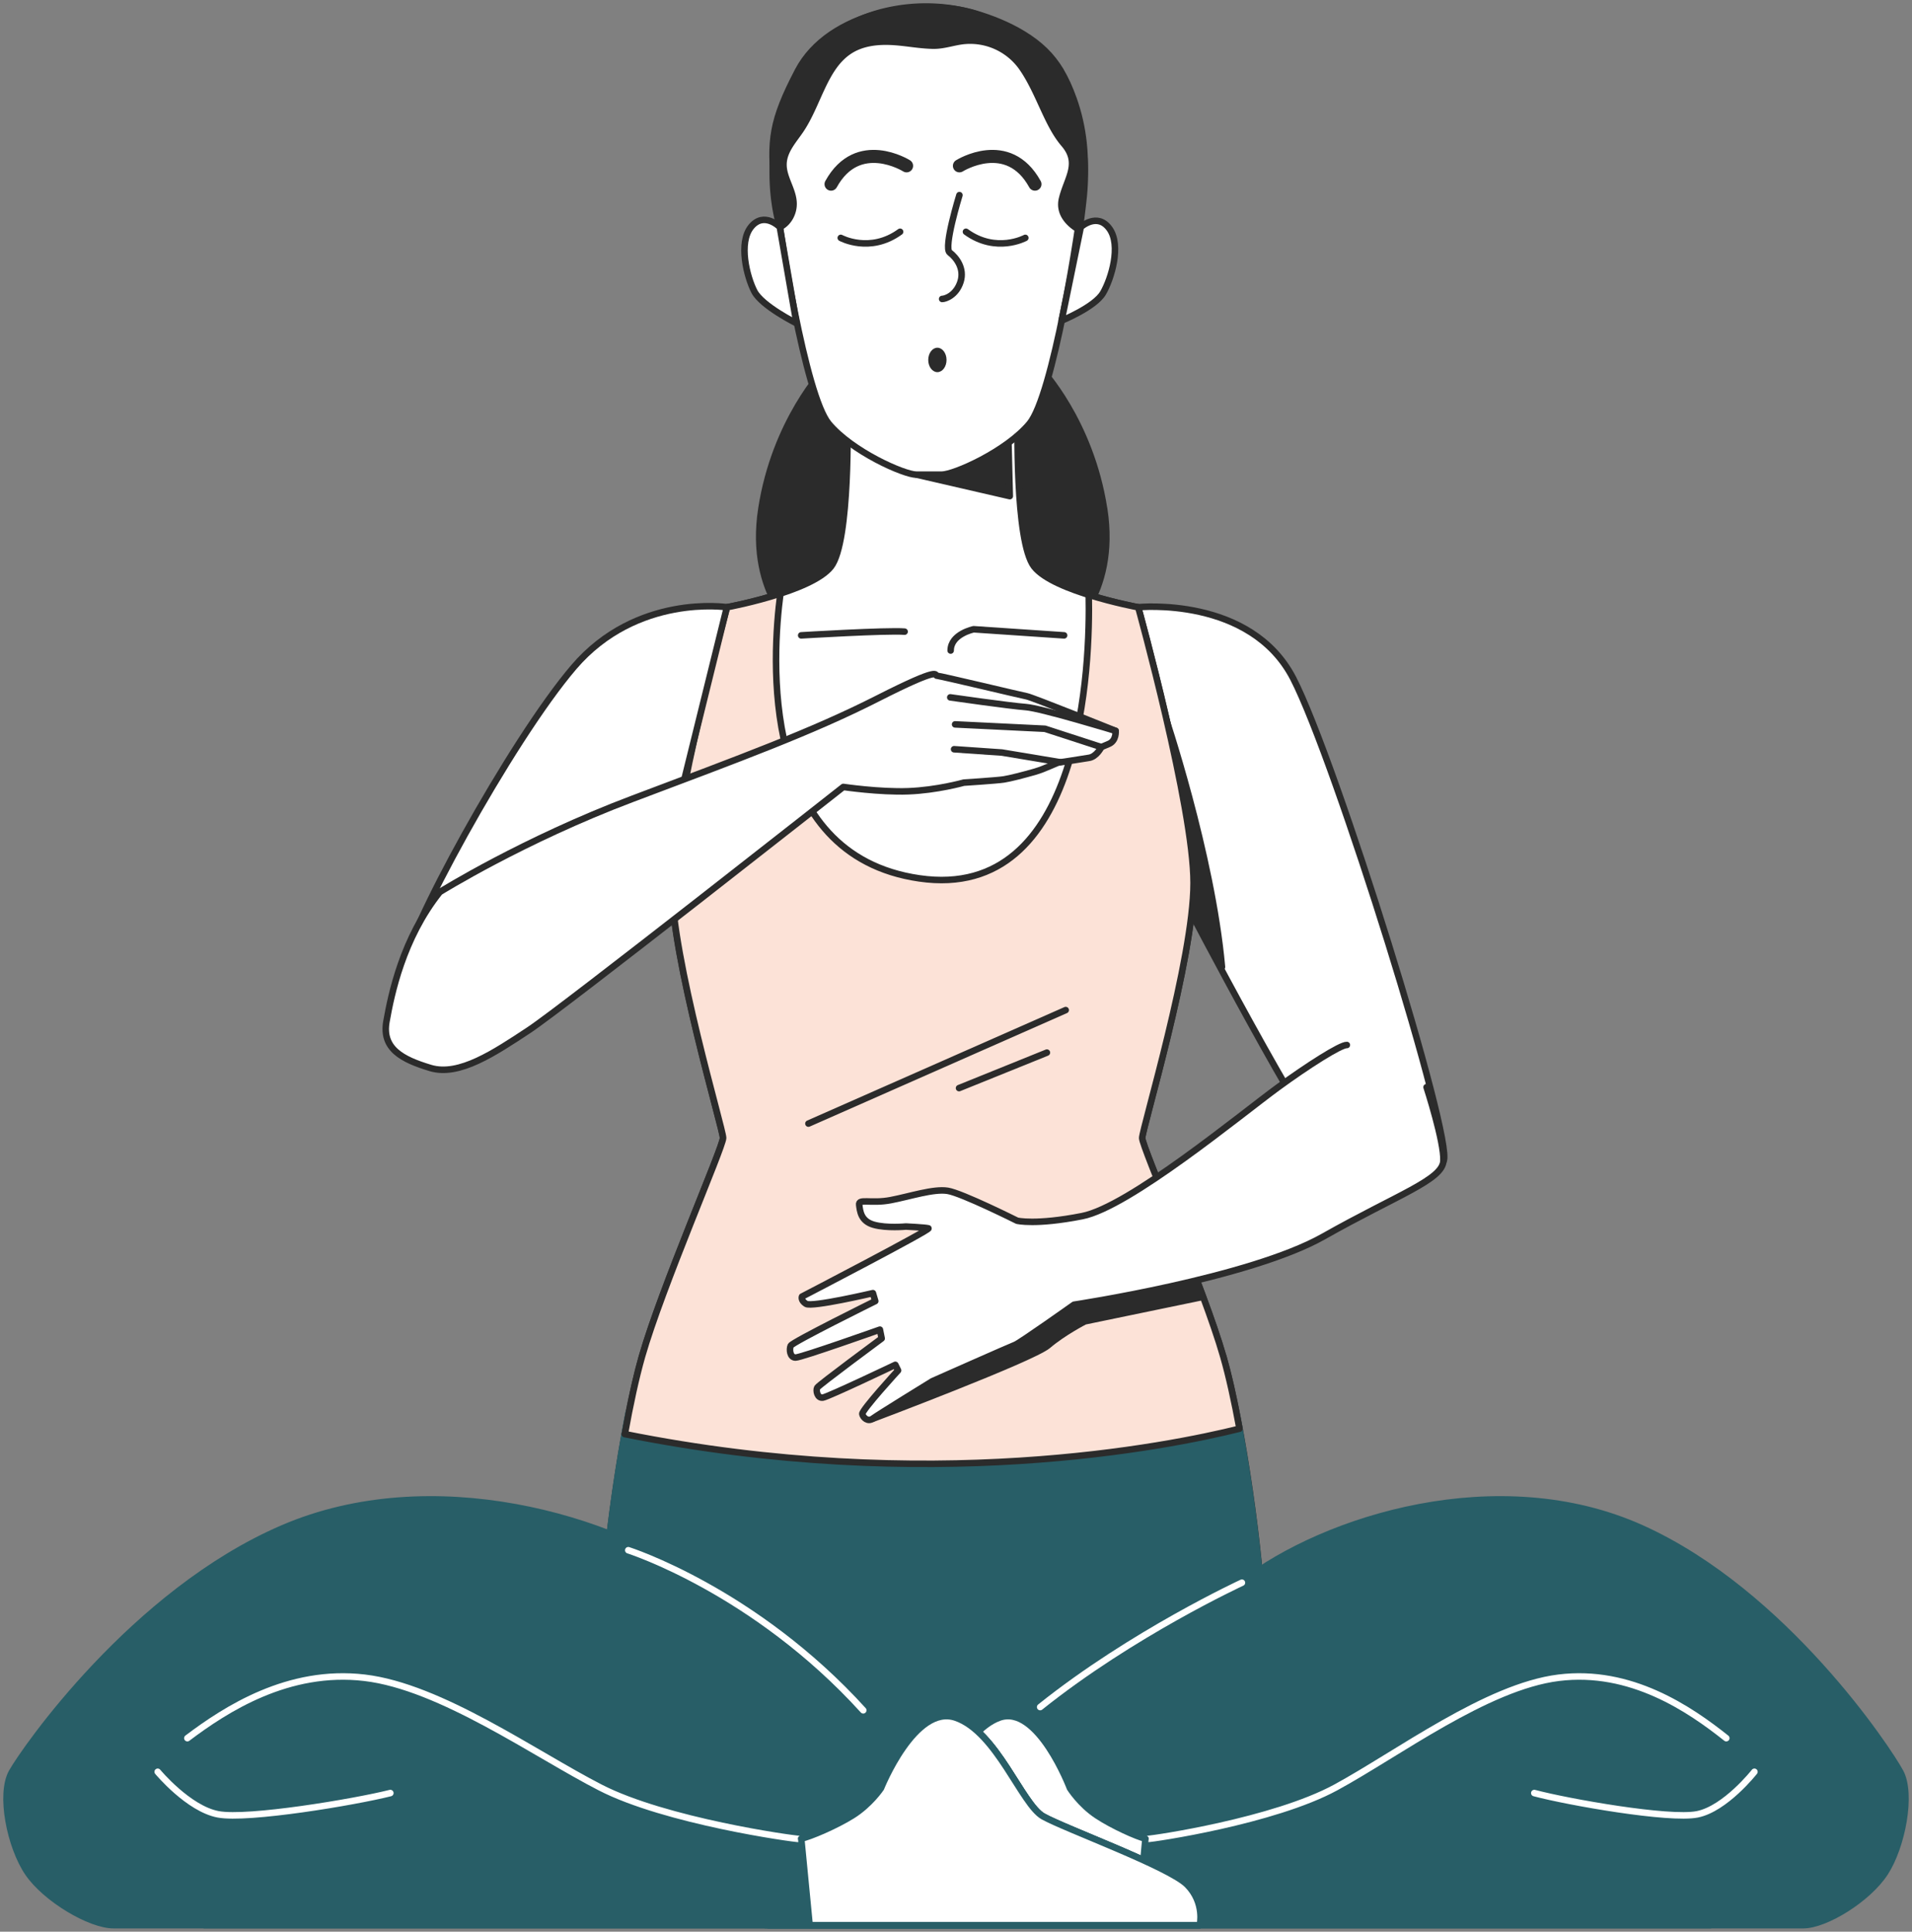 <svg xmlns="http://www.w3.org/2000/svg" width="293" height="296" fill="none"><rect width="100%" height="100%" fill="#808080" stroke="none"/><path fill="#2B2B2B" stroke="#2B2B2B" stroke-linecap="round" stroke-linejoin="round" d="M169.19 77.954c-2.093-13.496-9.695-21.433-9.695-21.433-9.248-6.077-16.558.671-16.558.671s-7.311-6.748-16.559-.671c0 0-7.612 7.926-9.695 21.433-2.093 13.496 6.113 19.407 6.113 19.407h40.291s8.206-5.9 6.113-19.407h-.01Z"/><path fill="#fff" stroke="#2B2B2B" stroke-linecap="round" stroke-linejoin="round" d="M174.418 93.046s17.22-1.762 23.761 10.92c6.542 12.67 24.599 70.771 23.042 73.941-1.558 3.17-12.762 3.17-16.812-.352-4.049-3.523-22.418-38.727-22.418-38.727l-7.564-45.771-.009-.011Z"/><path fill="#2B2B2B" stroke="#2B2B2B" stroke-linecap="round" stroke-linejoin="round" d="M178.399 109.283s7.291 21.509 8.858 38.891l-5.266-9.346-3.592-29.545Z"/><path fill="#fff" stroke="#2B2B2B" stroke-linecap="round" stroke-linejoin="round" d="M187.442 207.838c-3.027-10.568-12.421-32.045-12.421-33.454 0-1.409 7.875-27.465 7.875-39.078 0-11.614-8.478-42.25-8.478-42.25s-12.957-2.4-15.945-6.23c-2.989-3.83-2.512-23.007-2.512-23.007l-13.054-1.739-13.053 1.74s.467 19.175-2.512 23.006c-2.988 3.83-15.945 6.23-15.945 6.23s-8.479 30.636-8.479 42.25c0 11.613 7.876 37.68 7.876 39.078 0 1.398-9.394 22.886-12.421 33.454-3.028 10.568-5.754 30.988-6.055 40.488l50.599 34.862 50.599-34.862c-.301-9.511-3.027-29.931-6.054-40.488h-.02Z"/><path fill="#2B2B2B" stroke="#2B2B2B" stroke-linecap="round" stroke-linejoin="round" d="m140.464 72.736 14.28 3.291-.321-12.637-13.959 9.346Z"/><path stroke="#2B2B2B" stroke-linecap="round" stroke-linejoin="round" d="M122.777 97.36s13.161-.792 15.847-.572M163.067 97.36l-13.862-.935s-3.523.727-3.523 3.259"/><path fill="#fff" stroke="#2B2B2B" stroke-linecap="round" stroke-linejoin="round" d="M162.551 10.848c-1.392-2.311-3.193-4.073-5.811-5.658-2.258-1.365-4.712-2.345-7.194-3.093-8.44-2.565-22.496-.385-27.285 8.784-3.991 7.64-4.293 10.667-3.553 17.778.739 7.112 4.731 31.99 8.284 36.261 3.553 4.271 11.545 7.816 13.462 7.816h3.845c1.928 0 9.91-3.556 13.463-7.816 3.553-4.271 7.544-29.15 8.284-36.26.477-4.591 0-9.203-1.538-13.518-.584-1.63-1.217-3.039-1.966-4.294h.009Z"/><path stroke="#2B2B2B" stroke-linecap="round" stroke-linejoin="round" d="M128.841 36.453s4.468 2.433 9.092-.936"/><path stroke="#2B2B2B" stroke-linecap="round" stroke-linejoin="round" stroke-width="2" d="M138.926 25.412s-7.447-4.678-11.574 2.807"/><path stroke="#2B2B2B" stroke-linecap="round" stroke-linejoin="round" d="M157.12 36.453s-4.469 2.433-9.092-.936"/><path stroke="#2B2B2B" stroke-linecap="round" stroke-linejoin="round" stroke-width="2" d="M147.025 25.412s7.447-4.678 11.574 2.807"/><path stroke="#2B2B2B" stroke-linecap="round" stroke-linejoin="round" d="M147.025 29.903s-2.482 8.047-1.489 8.796c.993.748 2.316 2.433 1.654 4.491-.661 2.059-2.316 2.62-2.813 2.62"/><path fill="#2B2B2B" d="M145.049 55.156c0 1.035-.633 1.871-1.402 1.871-.769 0-1.402-.836-1.402-1.871 0-1.035.633-1.872 1.402-1.872.769 0 1.402.837 1.402 1.872Z"/><path fill="#2B2B2B" stroke="#2B2B2B" stroke-linecap="round" stroke-linejoin="round" d="M164.527 15.868c-.584-1.717-1.216-3.203-1.966-4.513-1.392-2.433-3.193-4.282-5.811-5.945-2.259-1.43-4.712-2.466-7.194-3.258-7.573-2.422-17.512-1.09-23.752 4.612-6.882 6.286-8.888 18.846-6.298 28.038 1.265-.584 2.141-2.103 2.102-3.644-.048-2.102-1.596-3.919-1.547-6.021.048-2.026 1.518-3.578 2.609-5.185 2.628-3.875 3.582-9.357 7.232-11.966 2.054-1.475 4.624-1.717 7.048-1.563 2.025.132 4.03.54 6.064.572 1.684.022 3.184-.594 4.858-.737a9.716 9.716 0 0 1 8.819 4.205c2.57 3.743 3.787 8.608 6.357 11.592 2.57 2.994.457 5.24-.302 8.42-.652 2.742 1.957 4.37 2.687 4.767.292-2.102.506-3.886.632-5.14.477-4.822 0-9.677-1.538-14.223v-.011Z"/><path fill="#fff" stroke="#2B2B2B" stroke-linecap="round" stroke-linejoin="round" d="M119.496 34.79s-2.404-2.454-4.39-.032c-1.986 2.433-.662 7.672.496 9.907 1.159 2.235 6.454 4.866 6.454 4.866l-2.56-14.751v.01ZM165.627 34.79s2.522-2.31 4.381.243c1.859 2.554.292 7.695-.974 9.863-1.265 2.169-6.356 4.239-6.356 4.239l2.949-14.355v.01Z"/><path fill="#285E67" stroke="#285E67" stroke-linecap="round" stroke-linejoin="round" d="m92.308 248.326 58.698 42.612 42.491-42.612c-.234-7.409-1.947-21.455-4.127-32.287-51.914 7.375-83.142 2.466-93.022.363-2.142 10.788-3.816 24.592-4.05 31.924h.01Z"/><path fill="#FCE2D7" stroke="#2B2B2B" stroke-linecap="round" stroke-linejoin="round" d="M95.734 219.749c46.511 9.335 83.366 1.882 94.21-.826-.769-4.183-1.616-8.047-2.492-11.085-3.027-10.568-12.421-32.045-12.421-33.454 0-1.409 7.875-27.465 7.875-39.078 0-11.614-8.479-42.25-8.479-42.25s-3.689-.682-7.583-1.904c.214 10.348-.769 47.093-25.942 43.449-24.657-3.555-22.574-34.103-21.309-43.647-4.107 1.343-8.176 2.092-8.176 2.092s-8.479 30.635-8.479 42.249c0 11.613 7.875 37.68 7.875 39.078 0 1.398-9.394 22.886-12.421 33.454-.925 3.236-1.83 7.408-2.638 11.911l-.02.011Z"/><path fill="#2B2B2B" stroke="#2B2B2B" stroke-linecap="round" stroke-linejoin="round" d="M133.776 217.393s24.424-9.203 26.809-11.217c2.385-2.026 5.656-3.699 5.656-3.699l17.862-3.699-2.083-5.724s-21.143 4.381-26.497 7.408c-5.364 3.028-21.747 16.942-21.747 16.942v-.011Z"/><path stroke="#2B2B2B" stroke-linecap="round" stroke-linejoin="round" d="m123.886 172.172 39.425-17.393M160.429 161.296l-13.462 5.438"/><path fill="#fff" stroke="#2B2B2B" stroke-linecap="round" stroke-linejoin="round" d="M111.397 93.046s-13.794-2.114-23.45 9.158c-9.657 11.273-26.156 41.545-26.156 46.477 0 4.931 11.827 5.988 19.303 1.761 7.476-4.227 22.73-26.761 22.73-26.761l7.563-30.635h.01Z"/><path fill="#fff" d="M206.395 160.129c-.964-.055-6.074 3.214-10.562 6.495-5.733 4.194-22.837 18.328-30.001 19.726-7.165 1.409-9.968.705-9.968.705s-8.45-4.227-10.63-4.58c-2.181-.352-5.802.87-8.761 1.431-2.959.562-4.935-.275-4.809.694.127.98.243 2.51 2.22 3.071 1.976.562 4.935.275 4.935.275s2.959.143 3.456.276c.496.143-19.372 10.457-19.372 10.457s-.243.562.613 1.112c.867.562 10.251-1.64 10.251-1.64l.36 1.222s-12.703 6.274-12.957 6.836c-.243.561-.126 1.816.74 1.816.867 0 12.928-4.282 12.928-4.282l.272 1.354s-9.617 7.111-9.871 7.53c-.243.418 0 1.673.867 1.53.866-.143 11.097-5.02 11.097-5.02l.419.859s-5.607 6.12-5.481 6.681c.127.562.866 1.255 1.606.694.74-.561 9.131-5.724 9.131-5.724s11.964-5.306 12.704-5.581c.739-.276 9.004-6.143 9.004-6.143s26.896-4.04 38.237-10.457c11.35-6.418 18.222-8.664 18.368-11.581.137-2.917-2.579-11.294-2.579-11.294"/><path stroke="#2B2B2B" stroke-linecap="round" stroke-linejoin="round" d="M206.395 160.129c-.964-.055-6.074 3.214-10.562 6.495-5.733 4.194-22.837 18.328-30.001 19.726-7.165 1.409-9.968.705-9.968.705s-8.45-4.227-10.63-4.58c-2.181-.352-5.802.87-8.761 1.431-2.959.562-4.935-.275-4.809.694.127.98.243 2.51 2.22 3.071 1.976.562 4.935.275 4.935.275s2.959.143 3.456.276c.496.143-19.372 10.457-19.372 10.457s-.243.562.613 1.112c.867.562 10.251-1.64 10.251-1.64l.36 1.222s-12.703 6.274-12.957 6.836c-.243.561-.126 1.816.74 1.816.867 0 12.928-4.282 12.928-4.282l.272 1.354s-9.617 7.111-9.871 7.53c-.243.418 0 1.673.867 1.53.866-.143 11.097-5.02 11.097-5.02l.419.859s-5.607 6.12-5.481 6.681c.127.562.866 1.255 1.606.694.74-.561 9.131-5.724 9.131-5.724s11.964-5.306 12.704-5.581c.739-.276 9.004-6.143 9.004-6.143s26.896-4.04 38.237-10.457c11.35-6.418 18.222-8.664 18.368-11.581.137-2.917-2.579-11.294-2.579-11.294"/><path fill="#fff" stroke="#2B2B2B" stroke-linecap="round" stroke-linejoin="round" d="M67.427 136.671s12.742-7.948 29.437-14.245c16.694-6.296 27.529-10.27 37.633-15.4 10.104-5.13 8.644-3.479 9.082-3.479.438 0 12.888 2.984 13.764 3.149.877.165 13.619 5.295 13.619 5.295s.146 1.486-1.022 1.992l-1.168.495s-.73 1.486-1.908 1.652c-1.168.165-3.952.66-4.391.66-.438 0-2.2.991-3.952 1.486-1.752.496-3.66.991-4.682 1.156-1.022.165-6.152.495-6.152.495s-4.098 1.156-8.498 1.321c-4.39.165-9.958-.66-9.958-.66s-42.91 33.784-48.186 37.262c-5.276 3.479-10.688 7.122-15.088 5.801-4.39-1.321-7.466-2.983-6.736-7.122.73-4.139 2.492-12.747 8.196-19.869l.01.011Z"/><path stroke="#2B2B2B" stroke-linecap="round" stroke-linejoin="round" d="M145.623 106.861s9.228 1.321 11.565 1.486c2.346.165 13.764 3.643 13.764 3.643M146.363 111l13.764.671 8.635 2.807M146.207 114.809l7.33.506 8.927 1.486"/><path fill="#285E67" stroke="#285E67" stroke-linecap="round" stroke-linejoin="round" d="M163.973 274.008s13.56-21.609 26.331-31.484c12.772-9.874 39.376-18.207 61.278-8.333 21.903 9.875 37.809 33.949 39.629 37.351 1.82 3.39.263 11.415-2.346 15.433-2.609 4.018-9.121 8.025-12.519 8.025h-159.04s-.779-3.391 1.83-6.176c2.609-2.774 17.989-8.641 21.124-10.49 3.124-1.85 6.775-12.968 12.781-15.125 6.006-2.158 10.951 10.799 10.951 10.799h-.019Z"/><path fill="#285E67" d="M262.105 295H117.734s-.779-3.391 1.811-6.176c2.579-2.774 17.814-8.641 20.919-10.49 3.096-1.85 6.717-12.968 12.655-15.125 5.938-2.158 10.844 10.798 10.844 10.798s1.548 2.466 4.137 4.184c2.58 1.717 6.892 3.599 7.749 3.599.856 0 19.381-2.741 28.852-7.893 9.472-5.14 23.11-15.433 34.158-16.809 11.049-1.376 20.092 4.8 25.689 9.258"/><path stroke="#285E67" stroke-linecap="round" stroke-linejoin="round" d="M262.105 295H117.734s-.779-3.391 1.811-6.176c2.579-2.774 17.814-8.641 20.919-10.49 3.096-1.85 6.717-12.968 12.655-15.125 5.938-2.158 10.844 10.798 10.844 10.798s1.548 2.466 4.137 4.184c2.58 1.717 6.892 3.599 7.749 3.599.856 0 19.381-2.741 28.852-7.893 9.472-5.14 23.11-15.433 34.158-16.809 11.049-1.376 20.092 4.8 25.689 9.258"/><path stroke="#fff" stroke-linecap="round" stroke-linejoin="round" d="M268.851 271.498s-4.449 5.658-8.751 6.516c-4.303.859-19.81-1.882-24.979-3.258M175.839 281.79c.856 0 19.381-2.741 28.853-7.893 9.471-5.14 23.109-15.433 34.158-16.809 11.048-1.376 20.091 4.8 25.689 9.258"/><path fill="#fff" stroke="#285E67" stroke-linecap="round" stroke-linejoin="round" d="M175.527 281.746 174.31 295h-56.576s-.779-3.391 1.811-6.176c2.579-2.774 17.814-8.641 20.919-10.49 3.096-1.85 6.717-12.968 12.655-15.125 5.938-2.158 10.844 10.798 10.844 10.798s1.548 2.466 4.137 4.184c2.356 1.563 6.133 3.269 7.437 3.555h-.01Z"/><path fill="#285E67" stroke="#285E67" stroke-linecap="round" stroke-linejoin="round" d="M135.022 274.008s-14.192-21.609-27.567-31.484c-13.375-9.874-41.216-18.207-64.14-8.333-22.925 9.875-39.57 33.949-41.488 37.351-1.908 3.39-.273 11.415 2.453 15.433C7.005 290.982 13.83 295 17.382 295H183.87s.817-3.391-1.908-6.176c-2.726-2.774-18.836-8.641-22.107-10.49-3.271-1.85-7.096-12.968-13.375-15.125-6.279-2.158-11.467 10.799-11.467 10.799h.009Z"/><path fill="#285E67" d="M31.293 295H183.87s.817-3.391-1.908-6.176c-2.726-2.774-18.836-8.641-22.107-10.49-3.271-1.85-7.096-12.968-13.375-15.125-6.279-2.158-11.467 10.798-11.467 10.798s-1.636 2.466-4.371 4.184c-2.735 1.717-7.281 3.599-8.187 3.599-.905 0-20.481-2.741-30.488-7.893-10.016-5.14-24.423-15.433-36.105-16.809-11.681-1.376-21.24 4.8-27.149 9.258"/><path stroke="#285E67" stroke-linecap="round" stroke-linejoin="round" d="M31.293 295H183.87s.817-3.391-1.908-6.176c-2.726-2.774-18.836-8.641-22.107-10.49-3.271-1.85-7.096-12.968-13.375-15.125-6.279-2.158-11.467 10.798-11.467 10.798s-1.636 2.466-4.371 4.184c-2.735 1.717-7.281 3.599-8.187 3.599-.905 0-20.481-2.741-30.488-7.893-10.016-5.14-24.423-15.433-36.105-16.809-11.681-1.376-21.24 4.8-27.149 9.258"/><path stroke="#fff" stroke-linecap="round" stroke-linejoin="round" d="M24.167 271.498s4.702 5.658 9.258 6.516c4.546.859 20.928-1.882 26.39-3.258M122.455 281.79c-.905 0-20.481-2.741-30.488-7.893-10.016-5.14-24.423-15.433-36.105-16.809-11.681-1.376-21.24 4.8-27.149 9.258"/><path fill="#fff" stroke="#285E67" stroke-linecap="round" stroke-linejoin="round" d="M122.786 281.746 124.071 295h59.789s.818-3.391-1.908-6.176c-2.726-2.774-18.836-8.641-22.107-10.49-3.271-1.85-7.096-12.968-13.375-15.125-6.279-2.158-11.467 10.798-11.467 10.798s-1.635 2.466-4.371 4.184c-2.492 1.563-6.483 3.269-7.865 3.555h.019Z"/><path stroke="#fff" stroke-linecap="round" stroke-linejoin="round" d="M96.28 237.549s19.303 6.131 36.007 24.526M190.314 242.524s-16.821 7.772-30.917 19.055"/></svg>